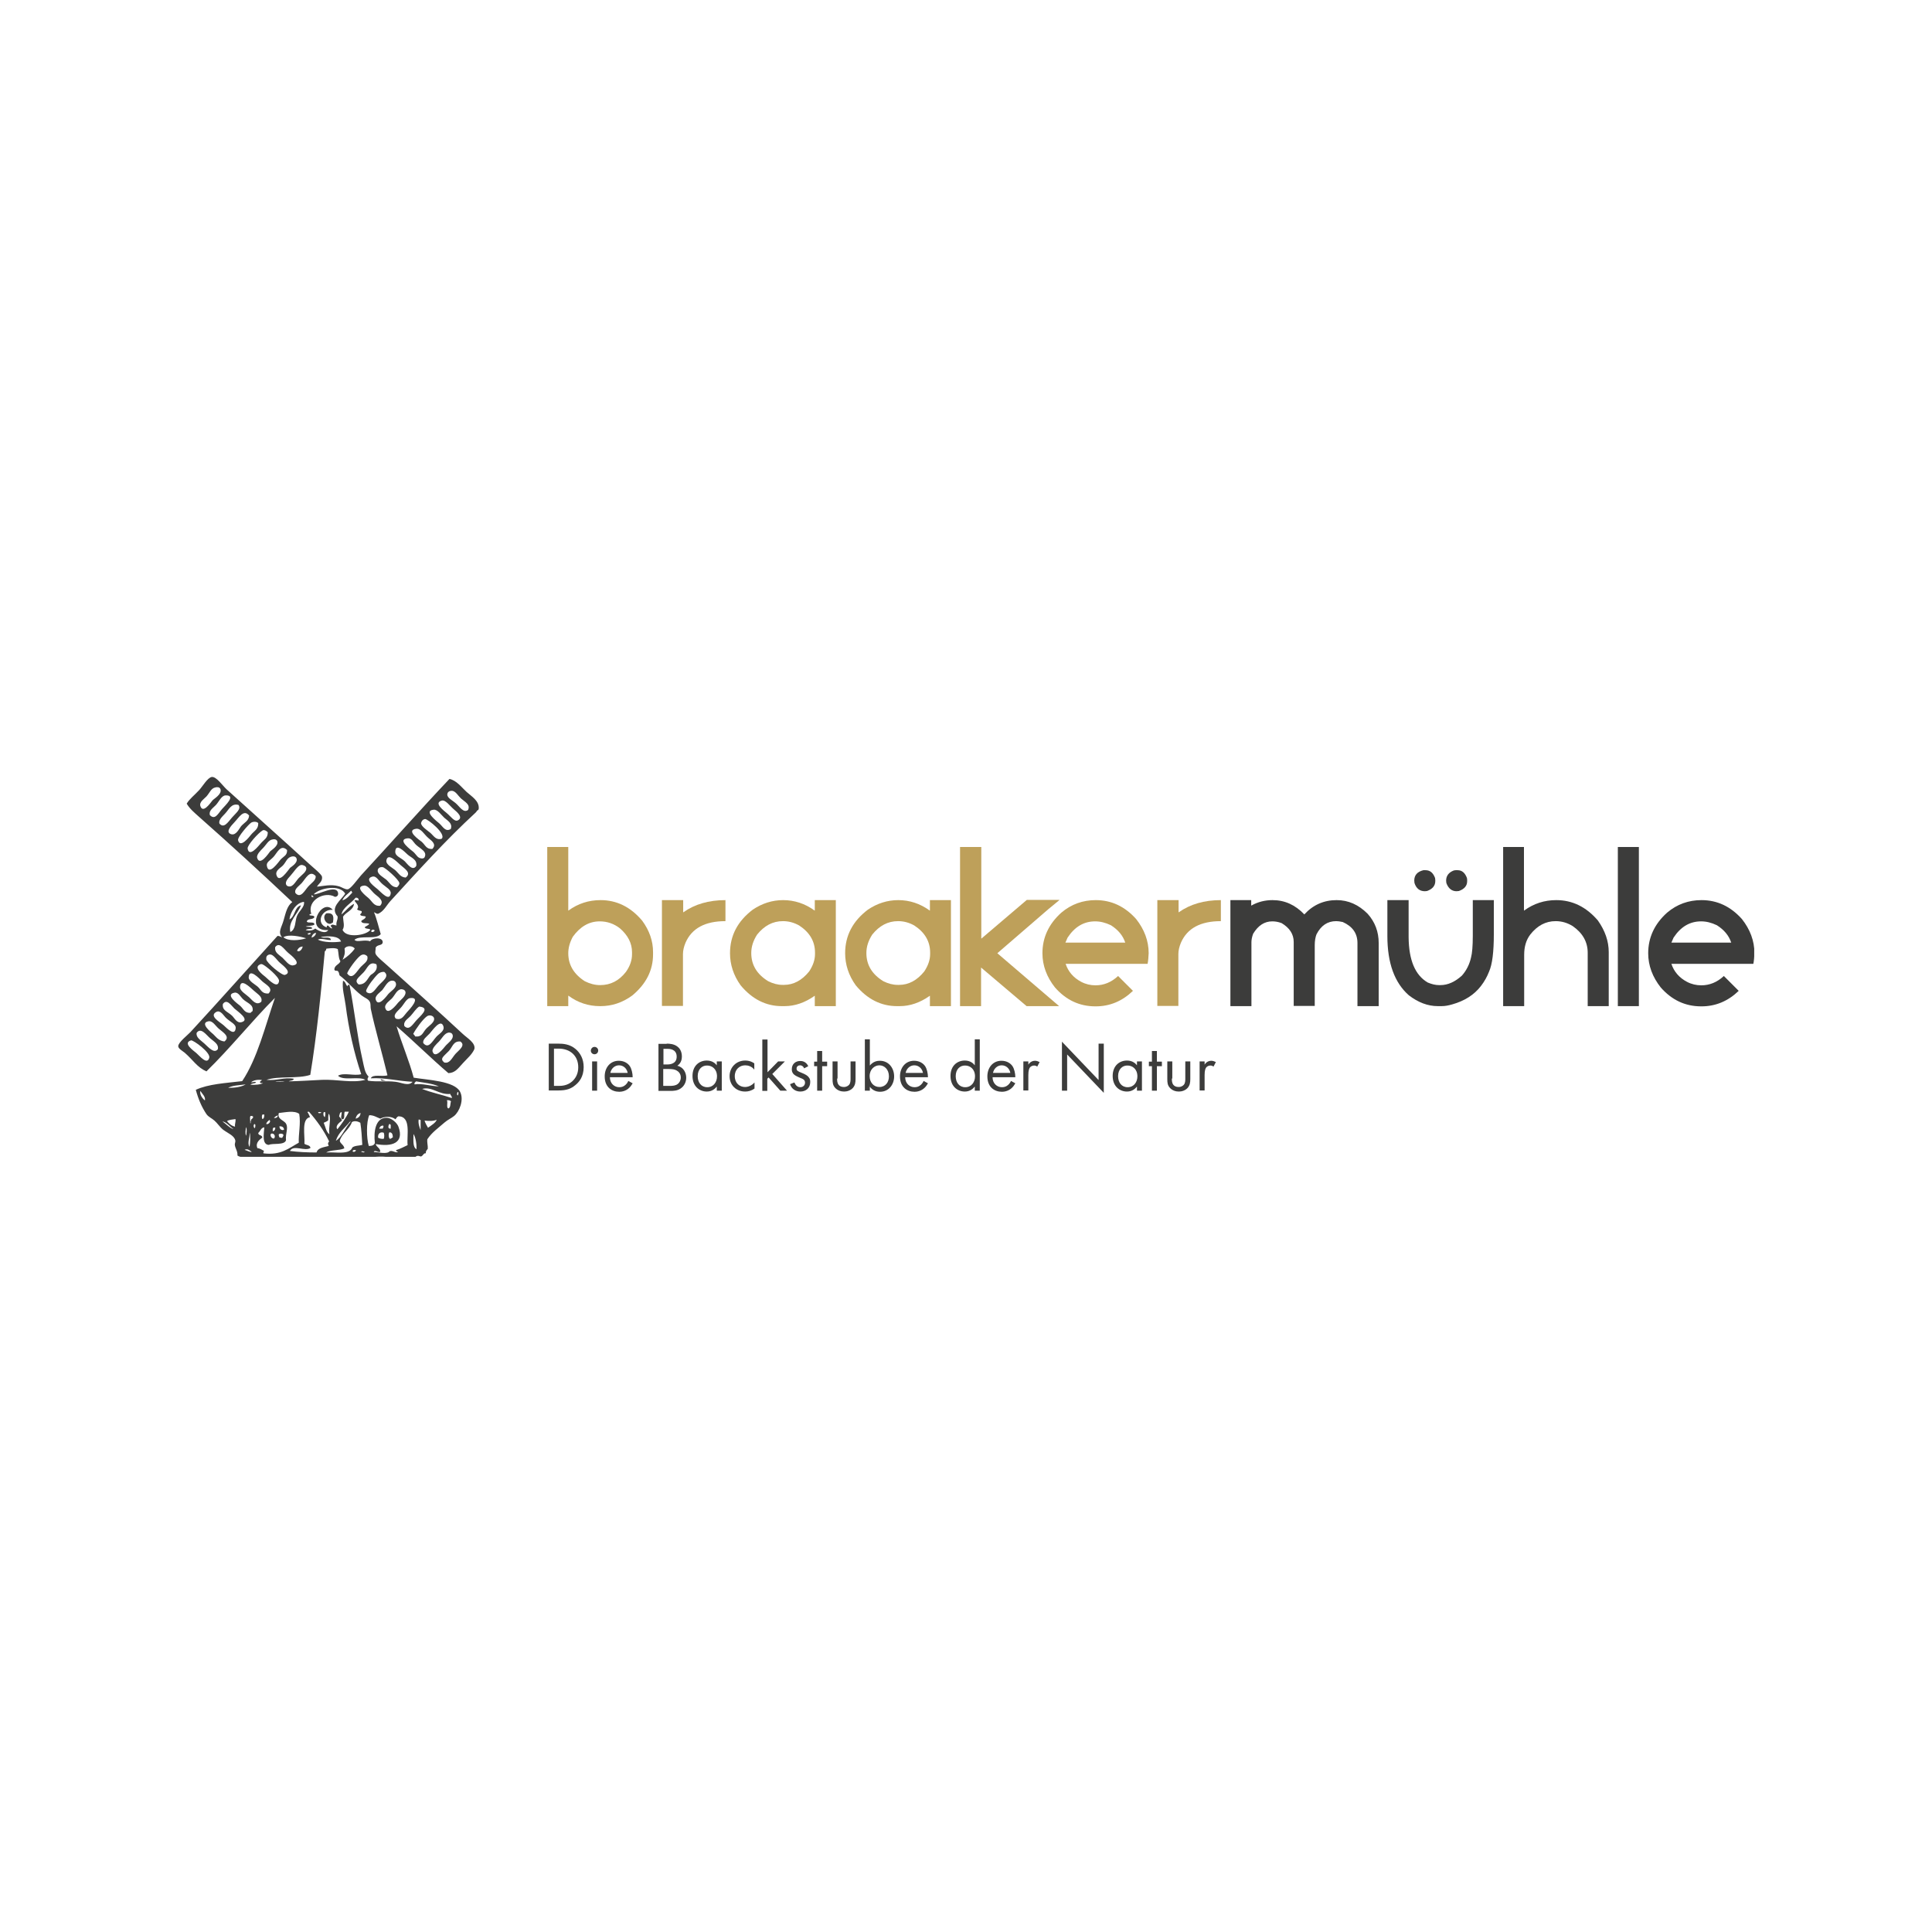 <svg xmlns="http://www.w3.org/2000/svg" xmlns:xlink="http://www.w3.org/1999/xlink" width="1200" zoomAndPan="magnify" viewBox="0 0 900 900" height="1200" preserveAspectRatio="xMidYMid meet" version="1.0"><defs><clipPath id="6ba90f28b9"><path d="M 83 361.137 L 224 361.137 L 224 538.887 L 83 538.887 Z M 83 361.137 " clip-rule="nonzero"/></clipPath><clipPath id="d2e7b4e25c"><path d="M 767 419 L 817.18 419 L 817.18 469 L 767 469 Z M 767 419 " clip-rule="nonzero"/></clipPath></defs><rect x="-90" width="1080" fill="#ffffff" y="-90" height="1080" fill-opacity="1"/><rect x="-90" width="1080" fill="#ffffff" y="-90" height="1080" fill-opacity="1"/><path fill="#3c3c3b" d="M 154.332 430.215 C 152.012 431.125 149.688 427.188 152.012 425.469 C 155.848 424.965 155.445 427.691 155.039 429.914 C 154.738 429.711 154.234 430.215 154.332 430.215 Z M 154.332 430.215 " fill-opacity="1" fill-rule="evenodd"/><path fill="#3c3c3b" d="M 179.684 503.438 C 178.773 503.336 177.359 503.738 177.359 502.73 " fill-opacity="1" fill-rule="evenodd"/><g clip-path="url(#6ba90f28b9)"><path fill="#3c3c3b" d="M 177.359 435.164 C 175.141 437.891 167.766 435.469 165.141 437.789 C 166.25 439.203 169.684 437.488 172.414 438.496 C 173.422 436.68 178.473 436.477 178.27 439.004 C 178.066 440.719 175.543 439.809 174.938 441.629 C 175.141 442.133 174.633 443.242 174.938 444.254 C 175.242 445.465 179.078 448.496 180.594 449.91 C 192.309 460.516 203.52 470.41 215.336 481.418 C 217.66 483.641 221.598 485.762 220.992 488.691 C 219.883 491.215 217.859 492.832 215.641 495.258 C 213.316 497.781 212.004 499.801 208.871 499.902 C 200.59 492.832 192.914 485.156 184.734 478.086 C 187.156 486.168 190.691 494.348 192.711 502.023 C 199.379 503.133 211.699 503.539 214.328 508.586 C 216.246 512.324 214.023 517.879 211.5 519.898 C 210.086 521.008 208.57 521.617 207.055 522.93 C 204.328 525.352 201.195 527.473 199.074 530.703 C 198.875 532.422 199.379 533.531 199.277 535.148 C 198.672 535.957 198.27 536.258 198.367 537.27 C 197.461 536.965 197.055 538.379 196.246 538.684 C 195.844 538.887 195.137 538.281 194.328 538.48 C 193.723 538.582 193.117 539.391 192.711 539.391 C 191.199 539.594 189.277 539.086 187.359 539.188 C 184.633 539.289 183.117 539.492 181.703 539.188 C 176.855 538.18 172.918 539.391 168.777 539.188 C 166.957 539.086 165.141 539.289 163.121 539.391 C 153.121 539.793 143.93 538.785 135.449 539.391 C 129.488 539.793 122.922 539.492 117.168 539.188 C 114.641 539.086 112.117 539.391 110.602 538.281 C 110.805 536.359 109.594 535.047 109.391 533.332 C 109.289 532.727 109.793 531.918 109.594 531.211 C 109.086 528.988 106.258 527.977 103.938 526.262 C 102.422 525.051 101.109 523.031 99.895 522.02 C 98.684 520.91 97.168 520.402 96.16 518.988 C 93.938 515.656 92.422 512.121 91.211 507.68 C 97.07 504.953 105.148 504.547 112.824 503.637 C 119.996 492.832 123.43 478.289 128.074 464.855 C 117.469 475.461 107.27 488.289 96.16 499.094 C 91.816 497.176 90 493.844 86.059 490.41 C 85.051 489.602 83.031 488.488 83.031 487.379 C 82.93 485.66 87.574 482.027 88.688 480.812 C 102.117 466.27 116.562 450.012 129.285 435.973 C 130.195 435.973 130.699 436.375 131.406 436.68 C 129.285 434.156 131.207 432.035 132.113 428.699 C 133.125 425.164 133.73 422.035 136.156 420.219 C 121.812 406.684 107.371 393.453 92.625 380.426 C 90.605 378.605 88.383 376.789 86.969 374.367 C 88.383 372.043 90.504 370.527 92.828 368.004 C 94.242 366.488 96.766 362.145 98.684 361.941 C 100.805 361.742 103.633 365.883 105.453 367.598 C 118.48 379.414 130.902 390.422 143.93 402.34 C 145.648 403.957 149.789 407.188 149.992 408.402 C 150.395 410.723 148.172 411.836 147.668 413.047 C 150.699 412.742 154.234 411.836 157.77 412.844 C 159.281 413.25 160.797 414.461 162.008 414.258 C 163.422 414.055 166.555 409.613 168.07 407.895 C 181.703 393.152 196.148 376.789 209.379 362.852 C 212.711 363.559 215.035 366.793 217.355 368.91 C 219.578 370.934 223.316 373.051 223.012 376.688 C 222.91 377.195 222.809 377.395 222.406 377.496 C 222.203 377.598 222.102 378 221.598 378.508 C 207.66 391.332 194.734 405.676 181.805 419.812 C 179.988 421.832 178.773 424.559 176.148 425.672 C 175.242 425.773 174.938 425.164 174.23 424.965 C 175.543 428.094 176.555 432.539 177.359 435.164 Z M 96.16 371.031 C 95.25 372.043 92.727 373.559 93.332 375.477 C 94.543 379.215 98.078 373.961 98.988 372.852 C 99.695 372.043 103.43 370.023 102.723 367.699 C 102.32 366.387 100.703 366.691 100.402 366.793 C 98.281 367.195 97.777 369.215 96.16 371.031 Z M 214.73 371.941 C 213.418 370.73 212.305 368.609 210.691 368.406 C 209.379 368.305 208.469 368.91 208.367 370.023 C 208.266 371.738 210.691 372.75 212.406 374.266 C 214.227 375.879 215.941 378.91 218.062 377.293 C 219.176 374.668 216.648 373.66 214.73 371.941 Z M 103.43 376.891 C 104.746 375.375 110.301 370.324 105.047 370.527 C 103.129 370.629 102.016 373.457 100.602 374.973 C 99.188 376.488 97.168 377.598 97.777 379.719 C 100.199 382.242 101.715 378.809 103.43 376.891 Z M 208.164 378.809 C 210.184 380.527 211.699 382.949 213.316 382.141 C 215.84 380.828 213.113 378.406 211.398 376.992 C 209.477 375.375 207.559 372.445 205.742 372.953 C 201.902 374.062 206.75 377.598 208.164 378.809 Z M 104.844 379.012 C 103.43 380.527 101.715 382.043 102.219 383.656 C 104.34 386.082 106.16 383.051 108.078 380.828 C 109.895 378.707 112.52 376.891 111.105 374.973 C 107.773 374.062 106.664 377.094 104.844 379.012 Z M 206.953 380.93 C 205.539 379.617 203.824 376.992 202.004 377.195 C 196.953 377.699 203.723 382.75 204.629 383.555 C 206.348 385.07 207.457 387.695 209.984 386.184 C 210.891 383.656 208.871 382.547 206.953 380.93 Z M 109.289 382.949 C 107.371 384.969 104.945 387.695 107.672 388.605 C 109.996 389.312 111.41 385.98 112.32 384.867 C 113.934 383.051 115.855 382.445 116.055 379.922 C 113.531 376.789 111.309 380.828 109.289 382.949 Z M 198.066 381.535 C 196.855 381.637 196.246 382.75 196.148 383.457 C 196.148 384.969 199.277 386.988 200.387 387.898 C 202.105 389.414 203.117 391.535 205.742 390.727 C 208.062 388.504 199.277 381.535 198.066 381.535 Z M 116.965 383.254 C 115.855 383.961 110.5 390.02 110.906 391.434 C 111.914 395.371 116.258 389.715 116.965 388.809 C 118.48 386.988 120.398 386.281 120.297 383.457 C 119.691 382.648 117.875 382.648 116.965 383.254 Z M 199.48 390.324 C 197.562 388.707 196.148 385.777 193.824 386.082 C 188.773 386.789 195.539 391.434 196.449 392.141 C 198.168 393.656 198.57 395.676 201.398 395.473 C 203.316 393.453 201.602 392.039 199.48 390.324 Z M 122.418 386.789 C 120.398 387.898 115.148 393.758 115.348 395.27 C 116.055 399.715 120.5 393.957 121.41 392.949 C 122.922 391.129 124.742 390.523 124.742 387.797 C 124.641 387.395 123.227 386.383 122.418 386.789 Z M 193.824 393.555 C 192.512 392.344 191.805 390.223 189.785 390.523 C 184.633 391.129 191.703 396.078 192.613 396.887 C 194.227 398.402 194.531 400.02 197.055 399.918 C 197.156 399.715 197.258 399.613 197.562 399.715 C 199.48 396.785 195.844 395.473 193.824 393.555 Z M 122.418 395.172 C 121.512 396.078 119.391 398.098 119.793 399.613 C 121.004 403.754 125.145 397.492 125.852 396.586 C 126.457 395.977 129.793 394.059 129.188 391.938 C 128.781 390.727 127.266 390.93 127.066 391.031 C 125.043 391.23 124.137 393.453 122.418 395.172 Z M 127.367 399.211 C 125.75 400.926 123.934 401.633 124.336 403.453 C 125.246 408.199 129.891 401.332 130.699 400.422 C 132.215 398.805 133.832 398.504 133.73 395.977 C 130.699 393.051 129.086 397.391 127.367 399.211 Z M 189.785 398 C 188.57 396.887 184.23 392.344 184.129 396.785 C 184.129 398.906 186.754 399.512 188.57 401.23 C 189.785 402.441 192.207 406.078 193.926 403.352 C 194.43 400.32 191.398 399.512 189.785 398 Z M 131.812 403.148 C 130.801 404.262 128.176 405.473 128.781 407.594 C 129.992 411.934 134.234 405.27 135.145 404.262 C 135.547 403.855 138.781 402.039 138.176 400.02 C 137.77 398.605 136.055 398.906 135.547 399.109 C 133.629 399.715 133.227 401.633 131.812 403.148 Z M 186.551 402.945 C 184.938 401.531 180.695 396.988 179.988 400.824 C 179.684 402.746 182.816 404.262 184.027 405.27 C 185.844 406.887 186.449 408.602 188.977 408.805 C 191.805 406.684 188.672 404.766 186.551 402.945 Z M 139.082 409.109 C 140.598 407.492 143.125 405.977 142.617 404.16 C 142.418 403.453 141.203 402.848 140.297 402.945 C 138.68 403.148 136.762 406.379 135.348 407.895 C 133.832 409.512 132.316 411.328 133.73 412.641 C 136.156 413.957 137.469 410.926 139.082 409.109 Z M 186.047 411.43 C 186.047 409.914 179.281 403.957 178.27 403.957 C 176.555 403.754 175.949 404.766 175.949 405.574 C 175.848 407.289 178.773 408.805 179.988 409.816 C 181.703 411.43 182.41 413.25 184.938 413.348 C 185.34 412.844 186.047 412.34 186.047 411.43 Z M 140.496 411.43 C 139.082 412.945 136.863 414.258 137.668 416.078 C 140.094 418.703 141.91 414.863 143.527 413.047 C 145.145 411.23 147.266 410.117 147.062 408.098 C 144.234 405.066 142.418 409.309 140.496 411.43 Z M 175.949 414.258 C 177.461 415.57 181.504 420.219 182.008 416.176 C 182.211 414.461 179.887 413.348 178.27 411.934 C 176.25 410.219 175.34 407.793 173.32 408.402 C 169.281 409.613 175.242 413.551 175.949 414.258 Z M 174.734 416.582 C 172.918 415.066 171.504 412.34 169.586 412.543 C 164.738 413.047 170.898 417.691 171.707 418.398 C 173.422 419.914 174.129 422.238 177.059 421.934 C 179.078 419.812 176.652 418.098 174.734 416.582 Z M 146.152 416.582 C 147.973 417.086 156.555 411.836 157.465 415.875 C 157.668 416.883 157.262 417.691 156.051 417.793 C 151.203 414.965 142.82 419.41 145.043 425.773 C 144.539 425.672 144.133 425.871 144.133 426.277 C 144.738 426.68 146.355 426.277 146.457 427.188 C 145.949 428.602 143.223 427.691 142.922 429.305 C 143.527 430.316 146.559 429.004 146.457 430.719 C 145.547 431.426 143.629 431.125 142.418 431.629 C 143.426 431.934 145.344 431.426 145.445 432.539 C 144.539 432.84 143.023 432.641 142.418 433.246 C 144.133 433.75 145.852 433.449 146.859 432.539 C 148.07 433.449 151.605 435.367 152.918 433.246 C 141.508 434.156 149.789 417.793 155.039 423.852 C 149.688 423.348 146.961 430.316 152.215 432.035 C 152.113 431.527 152.312 431.125 152.719 431.125 C 153.426 431.527 153.727 432.336 154.637 432.539 C 154.84 431.832 153.625 431.426 154.133 431.125 C 154.941 430.316 155.547 431.023 156.758 431.125 C 156.453 429.207 157.465 428.699 157.262 426.883 C 153.426 422.742 159.082 419.207 160.797 416.277 C 158.375 411.934 148.98 413.551 146.152 416.582 Z M 159.484 419.41 C 161.707 418.805 162.816 417.086 164.23 415.672 C 163.727 415.773 163.93 414.965 163.523 414.965 C 162.211 416.379 160.293 417.391 159.484 419.41 Z M 145.145 417.793 C 145.75 417.793 145.852 418.195 146.051 417.59 C 145.547 417.59 145.75 416.984 145.145 417.086 C 145.145 417.289 145.145 417.488 145.145 417.793 Z M 165.645 418.195 C 163.625 420.824 159.688 422.641 159.082 425.973 C 161.102 424.359 162.516 422.238 164.938 421.023 C 164.434 424.258 161.102 424.762 159.789 427.086 C 159.891 429.406 160.695 431.426 159.586 433.145 C 161.203 437.285 170.898 435.668 172.512 433.145 C 172.109 432.336 170.191 432.941 169.887 431.934 C 170.594 431.328 171.605 431.125 172.008 430.316 C 170.898 429.812 168.574 430.52 168.273 429.105 C 168.879 428.297 170.191 428.195 170.391 426.984 C 169.586 426.578 168.172 426.883 167.766 426.074 C 167.969 425.469 168.676 425.469 168.473 424.457 C 167.766 424.156 166.656 424.156 166.352 423.551 C 167.664 421.934 165.746 420.723 165.141 419.512 C 165.645 419.004 166.25 419.512 167.059 419.512 C 167.16 418.602 166.656 418.098 165.645 418.195 Z M 134.84 428.297 C 137.566 426.984 137.062 422.539 140.195 421.73 C 138.781 425.773 134.133 429.105 135.246 434.156 C 137.871 432.941 137.367 429.305 138.273 426.883 C 139.184 424.359 142.012 422.641 141.609 420.117 C 138.074 420.418 135.246 424.762 134.84 428.297 Z M 172.918 433.953 C 173.422 434.457 174.332 434.055 174.535 433.449 C 174.129 432.84 172.918 432.941 172.918 433.953 Z M 145.145 436.781 C 146.254 436.477 146.961 435.77 147.266 434.66 C 146.457 434.355 145.242 435.566 145.145 436.781 Z M 143.324 434.859 C 143.223 435.77 144.941 435.266 144.738 434.66 C 144.031 434.457 143.832 434.859 143.324 434.859 Z M 132.012 436.578 C 134.234 438.598 139.59 438.094 142.617 437.082 C 139.992 436.273 134.539 435.062 132.012 436.578 Z M 154.133 437.891 C 152.012 437.992 149.992 436.883 148.07 437.688 C 150.395 439.102 156.254 439.102 158.879 438.598 C 157.867 435.871 152.922 435.973 149.484 436.477 C 150.699 437.285 154.031 435.973 154.133 437.891 Z M 131.609 446.172 C 132.922 447.383 134.641 450.012 136.559 449.707 C 140.902 449 135.547 444.961 134.234 443.852 C 132.316 442.234 130.195 438.496 128.176 441.223 C 127.871 443.648 129.59 444.457 131.609 446.172 Z M 160.496 441.93 C 160.898 444.254 160.293 445.465 159.586 447.082 C 161.809 445.668 163.727 444.051 165.242 441.93 C 164.434 440.414 161.203 440.414 160.496 441.93 Z M 138.375 442.84 C 139.387 443.852 140.801 442.234 141.004 440.922 C 139.488 441.023 138.883 441.828 138.375 442.84 Z M 152.012 441.93 C 151.91 442.438 151.809 442.941 151.305 443.145 C 149.586 461.93 147.566 482.43 144.539 500.711 C 138.883 502.629 129.793 501.113 124.137 503.031 C 128.883 503.539 132.52 501.719 136.863 502.527 C 136.66 503.539 135.246 503.234 134.539 503.738 C 139.59 503.637 145.547 503.234 149.992 503.031 C 157.062 502.73 164.031 504.648 170.191 503.031 C 167.16 501.215 159.891 503.637 157.465 501.113 C 160.191 499.496 164.836 501.316 168.273 500.406 C 165.039 490.914 162.414 479.398 161 468.191 C 160.496 464.352 159.281 460.613 159.789 456.879 C 161 457.18 161 458.797 161.91 459.504 C 161.809 458.898 162.211 458.695 162.816 458.797 C 165.039 470.109 166.453 483.137 168.879 493.742 C 169.684 497.277 169.887 499.699 171.707 501.52 C 171.402 502.023 170.898 502.832 171.504 503.438 C 175.543 504.043 180.09 503.438 184.23 503.941 C 187.059 504.246 190.289 506.164 192.207 503.941 C 185.441 503.637 179.383 501.922 172.715 502.324 C 173.625 500.203 178.168 501.719 180.492 500.91 C 178.066 490.812 174.734 479.398 172.715 469.906 C 172.512 468.797 172.816 467.582 172.211 466.574 C 171.605 465.363 169.785 464.754 168.473 463.746 C 164.434 460.613 161.91 457.18 158.172 454.352 C 157.969 453.848 157.969 453.141 157.668 452.738 C 157.16 451.625 155.949 452.84 155.746 451.523 C 155.949 449.504 157.969 449.406 158.574 447.789 C 157.668 446.477 157.77 444.051 157.363 442.133 C 156.051 441.426 153.727 441.73 152.012 441.93 Z M 167.766 445.266 C 166.051 446.578 162.312 451.625 161.707 453.445 C 164.129 456.879 166.152 452.434 168.07 450.414 C 169.684 448.699 171.707 447.789 171.098 445.465 C 169.988 444.355 168.777 444.457 167.766 445.266 Z M 124.035 446.879 C 124.238 448.598 131.406 454.555 132.719 454.152 C 136.254 453.039 132.012 449.91 130.398 448.496 C 128.68 447.082 126.965 443.547 124.742 444.961 C 124.336 445.266 123.934 445.566 124.035 446.879 Z M 169.383 452.938 C 167.059 455.465 164.738 456.676 167.059 458.594 C 170.492 458.695 171.098 455.867 172.715 454.152 C 174.23 453.242 176.148 451.727 175.34 449.203 C 172.008 447.586 171.199 451.02 169.383 452.938 Z M 123.629 455.059 C 125.551 456.777 129.488 460.816 129.992 456.98 C 130.195 455.16 123.73 449.809 122.215 449.203 C 121.512 449 121.609 449.102 121.309 449.203 C 117.672 450.617 122.52 454.152 123.629 455.059 Z M 176.148 459.301 C 177.867 457.281 181.805 454.859 178.977 452.738 C 177.766 452.637 176.754 453.141 176.148 453.645 C 174.434 455.262 171.098 459.504 170.492 461.625 C 170.695 461.727 170.797 461.828 170.695 462.129 C 173.121 463.848 174.434 461.32 176.148 459.301 Z M 122.215 457.18 C 120.805 455.867 116.055 450.719 115.855 455.262 C 115.754 456.98 118.984 458.695 119.895 459.504 C 121.711 461.02 121.812 462.938 125.043 462.836 C 127.57 460.414 124.035 458.797 122.215 457.18 Z M 178.066 461.223 C 177.359 462.027 174.434 463.848 175.039 465.664 C 176.148 469.402 180.09 464.047 180.895 463.039 C 182.008 461.727 184.938 460.211 184.43 458.09 C 184.129 456.676 182.715 456.777 182.109 456.879 C 180.289 457.383 179.18 459.906 178.066 461.223 Z M 118.176 461.422 C 116.461 459.906 112.016 455.465 111.812 459.809 C 111.715 461.625 114.539 463.141 116.055 464.555 C 117.672 466.07 119.391 468.594 121.711 466.676 C 122.418 464.352 120.297 463.34 118.176 461.422 Z M 182.512 465.16 C 181.906 465.867 178.875 467.785 179.48 469.602 C 180.594 473.34 184.633 468.09 185.543 466.977 C 186.551 465.867 189.277 463.949 188.875 462.027 C 188.57 460.816 187.059 460.816 186.754 460.816 C 184.734 461.223 184.027 463.543 182.512 465.16 Z M 113.227 465.461 C 112.117 464.453 111.008 462.027 109.188 462.434 C 104.543 463.34 111.008 467.785 111.812 468.492 C 113.531 470.008 113.934 472.027 116.762 471.824 C 116.965 471.32 117.469 471.32 117.672 470.918 C 118.176 467.887 115.246 467.383 113.227 465.461 Z M 189.582 471.523 C 190.594 470.41 196.551 464.25 190.996 464.957 C 189.277 465.16 188.066 468.09 186.551 469.602 C 184.938 471.32 182.816 472.938 184.43 474.551 C 187.156 475.359 187.965 473.34 189.582 471.523 Z M 108.078 473.137 C 109.188 474.148 110.301 476.773 112.52 476.168 C 116.66 475.059 110.602 471.117 109.188 469.805 C 107.57 468.188 105.652 465.16 103.836 467.684 C 103.332 470.715 106.059 471.219 108.078 473.137 Z M 193.824 475.461 C 195.539 473.441 200.895 469.402 195.238 468.895 C 193.621 470.008 192.613 471.824 191.199 473.34 C 189.984 474.652 187.766 475.766 188.371 477.984 C 190.492 480.105 192.008 477.582 193.824 475.461 Z M 104.137 477.582 C 106.059 479.398 109.391 482.734 109.793 478.996 C 109.996 477.078 107.27 476.066 105.352 474.25 C 104.137 473.137 102.723 470.309 100.703 471.422 C 97.27 473.34 102.523 476.168 104.137 477.582 Z M 198.469 479.297 C 199.582 477.984 202.609 476.27 202.207 474.352 C 201.902 473.039 199.984 472.633 198.875 473.441 C 196.953 474.754 193.418 479.703 192.512 481.621 C 192.812 482.027 193.219 482.328 193.418 482.832 C 196.652 483.137 196.855 481.117 198.469 479.297 Z M 102.016 479.297 C 100.402 477.984 99.09 475.359 97.07 475.766 C 92.828 476.57 98.48 481.016 99.391 481.824 C 100.703 483.035 101.816 484.855 104.543 485.156 C 107.371 482.934 104.039 481.016 102.016 479.297 Z M 203.215 483.035 C 204.531 481.52 207.258 480.309 206.551 478.086 C 205.336 474.25 201.297 480.207 200.188 481.418 C 198.773 482.934 196.855 484.148 197.156 485.863 C 199.582 488.895 201.398 485.055 203.215 483.035 Z M 97.977 483.742 C 96.059 482.125 93.633 478.391 91.613 481.117 C 91.211 483.238 93.332 484.449 95.148 486.066 C 97.07 487.781 99.797 491.113 101.512 488.691 C 101.918 486.469 99.895 485.359 97.977 483.742 Z M 204.328 485.359 C 203.621 486.066 201.094 488.387 201.5 489.801 C 202.609 493.539 206.652 488.289 207.559 487.176 C 208.57 485.965 211.297 484.246 210.891 482.227 C 210.59 480.914 209.277 481.016 208.973 481.016 C 206.953 481.32 205.945 483.742 204.328 485.359 Z M 91.414 490.508 C 93.23 492.125 96.461 496.164 97.473 492.832 C 98.281 490.309 89.898 484.348 88.988 484.652 C 84.949 485.863 90.102 489.398 91.414 490.508 Z M 212.105 491.016 C 213.621 489.297 217.152 486.973 214.426 485.156 C 211.094 484.953 210.891 487.68 209.074 489.602 C 206.551 492.227 204.73 493.137 206.953 494.953 C 209.477 495.559 210.387 493.035 212.105 491.016 Z M 116.965 504.145 C 118.074 504.344 118.883 503.539 119.289 504.344 C 118.48 504.75 117.27 504.648 116.66 505.254 C 118.48 505.559 121.812 505.152 122.52 504.547 C 121.914 504.547 121.105 504.648 121.105 504.043 C 121.207 503.539 121.812 503.539 122.016 503.133 C 120.195 502.832 118.176 503.133 116.965 504.145 Z M 132.52 503.738 C 131.207 503.941 129.188 503.438 128.277 503.941 C 129.59 503.738 131.609 504.246 132.52 503.738 Z M 193.824 503.738 C 193.52 504.145 192.914 504.246 193.117 505.152 C 196.551 504.547 201.094 506.062 204.43 506.062 C 200.996 504.648 197.863 504.445 193.824 503.738 Z M 106.258 506.77 C 109.492 506.77 112.422 506.367 114.441 505.152 C 111.613 505.559 108.379 505.559 106.258 506.77 Z M 209.781 509.598 C 204.43 510.102 201.297 505.961 196.652 507.273 C 200.996 508.992 206.043 510 210.488 511.516 C 210.59 510.406 209.781 510.406 209.781 509.598 Z M 95.453 512.629 C 95.855 510.91 94.141 509.496 93.332 508.184 C 92.926 509.801 94.242 511.719 95.453 512.629 Z M 213.316 510.305 C 213.418 509.801 213.922 508.789 213.113 508.688 C 213.012 509.395 212.609 509.898 213.316 510.305 Z M 208.871 516.363 C 209.984 515.961 209.68 514.141 210.086 513.031 C 209.68 512.629 209.074 512.426 208.164 512.527 C 208.77 513.535 207.762 515.961 208.871 516.363 Z M 129.891 518.484 C 128.984 521.414 132.316 521.816 133.227 523.434 C 134.438 525.555 132.922 527.777 133.227 531.211 C 132.418 533.633 126.863 532.422 125.246 533.332 C 121.914 533.23 122.922 528.078 123.125 525.148 C 121.512 525.352 121.309 526.969 120.297 527.777 C 120.297 529.09 122.117 528.586 122.215 529.898 C 120.902 530.906 118.883 532.32 119.895 534.848 C 121.207 534.945 121.914 535.652 122.922 536.059 C 123.023 536.664 122.52 536.562 122.723 537.27 C 130.902 538.281 134.539 534.848 139.184 532.32 C 138.98 528.281 140.195 523.434 139.387 518.887 C 137.062 517.172 132.922 518.184 129.891 518.484 Z M 144.438 520.402 C 140.297 521.211 142.113 528.887 141.809 532.824 C 142.719 533.531 144.438 533.332 144.637 534.746 C 142.012 536.562 136.762 533.027 135.043 536.16 C 138.883 536.664 143.125 536.867 147.465 536.867 C 148.07 534.645 150.898 534.441 153.121 533.836 C 152.719 532.625 152.617 532.625 153.324 531.715 C 150.801 526.465 147.566 522.02 143.93 517.879 C 143.629 517.879 143.223 517.879 143.223 518.082 C 143.73 518.688 144.031 519.594 144.438 520.402 Z M 159.281 522.02 C 158.273 522.828 155.949 524.441 157.16 526.059 C 159.184 523.535 161.102 520.91 162.516 517.879 C 161.91 517.879 161.301 517.879 160.598 517.879 C 160.09 518.887 160.797 521.109 159.688 521.414 C 158.273 521.312 159.281 519.09 159.184 518.082 C 158.172 518.082 158.273 519.191 157.969 520 C 158.375 520.809 159.184 521.008 159.281 522.02 Z M 149.688 518.281 C 149.387 517.98 148.879 517.98 148.273 518.082 C 147.871 518.789 149.688 518.586 149.688 518.281 Z M 151.305 520.402 C 151.508 519.797 151.605 518.988 151.508 518.082 C 151.305 518.082 151 518.082 150.801 518.082 C 150.496 518.789 150.598 520 151.305 520.402 Z M 165.645 521.109 C 166.957 520.809 167.867 520 167.969 518.484 C 166.656 518.789 165.949 519.797 165.645 521.109 Z M 152.922 521.816 C 152.414 522.422 151.605 522.625 150.801 523.031 C 151.605 524.848 151.91 527.27 153.426 528.383 C 152.922 525.051 154.434 521.211 153.223 518.789 C 152.82 519.496 152.922 520.707 152.922 521.816 Z M 122.215 521.312 C 123.023 521.109 123.125 520.203 123.125 519.191 C 122.824 519.191 122.52 519.191 122.215 519.191 C 121.914 519.898 121.914 520.605 122.215 521.312 Z M 177.16 521.109 C 175.441 520.504 174.23 519.496 172.008 519.496 C 170.594 522.727 170.695 530.199 171.805 533.836 C 173.219 533.836 174.332 533.531 174.633 532.422 C 174.027 527.473 174.734 520.504 180.289 520.707 C 182.41 520.809 185.035 523.129 185.645 524.949 C 188.371 532.523 182.512 534.34 175.039 532.926 C 175.34 534.441 177.059 534.645 177.16 536.461 C 176.453 537.27 174.535 535.352 174.129 536.664 C 176.148 536.664 178.676 537.473 180.695 536.867 C 181.301 536.664 181.402 536.16 182.109 536.16 C 183.422 536.16 184.23 537.066 185.441 536.664 C 185.137 536.359 184.43 536.461 184.531 535.754 C 186.551 535.148 188.168 534.238 189.887 533.434 C 189.379 528.988 191.703 520.203 185.645 520 C 184.938 520.203 184.633 520.91 184.23 521.414 C 182.41 519.898 179.18 520 177.16 521.109 Z M 127.57 520.809 C 128.68 520.91 129.285 520.504 129.488 519.594 C 128.578 519.797 128.074 520.301 127.57 520.809 Z M 116.562 523.129 C 116.562 523.332 116.863 523.332 116.762 522.93 C 116.762 522.727 116.762 522.422 116.762 522.223 C 116.965 522.121 117.066 522.02 116.965 521.715 C 117.168 521.008 118.074 521.109 117.875 520.102 C 117.57 519.898 117.27 519.797 116.66 519.898 C 116.258 520.605 116.66 522.121 116.562 523.129 Z M 105.754 522.223 C 106.664 523.434 107.773 524.441 109.492 524.848 C 109.289 523.434 109.895 522.727 109.691 521.312 C 108.277 521.516 106.766 521.617 105.754 522.223 Z M 195.945 526.465 C 195.945 524.848 195.945 523.332 195.945 521.715 C 195.539 521.816 195.441 521.414 195.035 521.516 C 194.734 523.129 195.34 525.051 195.945 526.465 Z M 197.762 522.02 C 198.168 523.23 198.773 524.344 199.379 525.352 C 200.793 524.344 203.117 522.93 203.418 521.617 C 201.902 522.324 199.781 522.223 197.762 522.02 Z M 124.035 523.637 C 125.246 523.938 126.457 522.223 125.449 521.715 C 124.945 522.324 124.137 522.625 124.035 523.637 Z M 108.785 525.957 C 107.066 524.848 105.453 522.625 103.633 522.422 C 105.25 523.535 107.168 525.656 108.785 525.957 Z M 163.93 522.727 C 162.715 526.262 159.383 527.777 158.273 531.41 C 158.574 532.926 160.191 533.23 160.395 534.945 C 158.07 536.059 154.133 535.555 151.91 536.867 C 156.453 536.562 162.816 538.078 164.129 534.543 C 165.242 533.633 167.262 533.734 168.777 533.332 C 168.574 529.797 168.371 526.262 167.867 523.031 C 166.859 522.422 165.141 521.918 163.93 522.727 Z M 156.453 531.41 C 159.184 529.898 160.797 525.25 163.223 522.727 C 163.422 522.727 163.422 522.422 163.02 522.523 C 160.797 525.352 157.668 527.473 156.453 531.41 Z M 118.684 525.555 C 118.883 525.352 119.289 523.535 118.48 523.637 C 117.977 524.039 118.074 525.352 118.684 525.555 Z M 182.008 525.758 C 181.906 524.949 182.41 523.535 181.301 523.637 C 180.895 524.344 180.492 525.957 182.008 525.758 Z M 176.652 525.758 C 177.16 525.758 177.766 525.758 178.27 525.758 C 178.473 525.25 178.875 524.746 178.473 524.344 C 177.359 524.344 176.957 524.949 176.652 525.758 Z M 132.316 526.262 C 132.215 525.051 131.406 524.645 130.195 524.645 C 130.094 525.855 131.207 526.867 132.316 526.262 Z M 114.641 529.09 C 114.844 528.078 115.148 526.059 114.641 525.051 C 114.441 526.059 114.137 528.078 114.641 529.09 Z M 127.066 526.969 C 127.871 526.867 128.176 526.262 128.277 525.352 C 127.066 524.949 126.965 525.855 127.066 526.969 Z M 116.258 534.238 C 116.562 532.625 116.762 528.484 116.258 527.676 C 116.461 529.797 115.047 532.523 116.258 534.238 Z M 176.148 529.996 C 176.855 530.402 177.664 530.605 178.773 530.504 C 179.078 529.797 179.078 528.383 178.773 527.676 C 177.262 527.07 175.848 528.078 176.148 529.996 Z M 181.602 530.504 C 182.309 530.504 182.512 529.996 183.016 529.797 C 182.918 528.484 182.715 527.473 181.402 527.473 C 180.895 528.078 180.996 530.098 181.602 530.504 Z M 126.359 528.078 C 125.551 528.684 126.359 530.402 127.57 530.402 C 128.48 529.695 127.973 527.777 126.359 528.078 Z M 129.891 528.383 C 129.691 529.09 130.094 529.191 130.094 529.797 C 130.598 529.797 130.801 530.199 131.508 529.996 C 131.609 529.492 132.113 529.293 132.012 528.586 C 131.711 528.078 130.5 527.879 129.891 528.383 Z M 194.027 535.352 C 194.125 533.332 193.723 529.898 192.613 528.281 C 192.613 531.109 192.207 534.441 194.027 535.352 Z M 117.27 536.562 C 116.461 536.059 115.246 534.848 113.934 535.652 C 114.945 535.855 116.461 536.867 117.27 536.562 Z M 164.23 536.359 C 164.738 536.867 165.645 536.461 165.848 535.855 C 165.141 535.555 164.434 535.555 164.23 536.359 Z M 169.887 536.562 C 169.484 536.562 168.473 535.957 168.273 536.562 C 168.574 536.562 169.586 537.168 169.887 536.562 Z M 169.887 536.562 " fill-opacity="1" fill-rule="evenodd"/></g><path fill="#bea05a" d="M 254.926 394.566 L 264.723 394.566 L 264.723 424.156 L 264.824 424.156 C 269.27 420.926 274.219 419.309 279.773 419.309 C 287.348 419.309 293.812 422.539 299.164 428.902 C 302.496 433.449 304.215 438.297 304.215 443.547 L 304.215 444.559 C 304.215 452.031 300.98 458.395 294.52 463.746 C 289.973 467.078 285.023 468.695 279.773 468.695 L 279.469 468.695 C 274.117 468.695 269.168 467.078 264.824 463.848 L 264.723 463.848 L 264.723 468.695 L 254.926 468.695 Z M 264.723 444.051 C 264.723 449.406 267.25 453.746 272.398 457.078 C 274.824 458.293 277.148 458.898 279.57 458.898 C 284.418 458.898 288.355 456.879 291.59 452.738 C 293.508 450.012 294.418 447.285 294.418 444.559 L 294.418 443.547 C 294.418 439.406 292.5 435.668 288.762 432.438 C 286.035 430.316 282.902 429.207 279.367 429.207 C 274.418 429.207 270.277 431.629 266.844 436.375 C 265.43 439.004 264.723 441.527 264.723 444.051 Z M 264.723 444.051 " fill-opacity="1" fill-rule="nonzero"/><path fill="#bea05a" d="M 308.457 419.309 L 318.254 419.309 L 318.254 424.965 L 318.352 424.965 C 323.605 421.227 330.172 419.309 337.945 419.309 L 337.945 429.105 C 328.453 429.105 322.293 432.438 319.363 439.102 C 318.555 441.023 318.152 442.84 318.152 444.457 L 318.152 468.594 L 308.355 468.594 L 308.355 419.309 Z M 308.457 419.309 " fill-opacity="1" fill-rule="nonzero"/><path fill="#bea05a" d="M 364.812 419.309 C 370.062 419.309 375.012 420.926 379.457 424.156 L 379.559 424.156 L 379.559 419.309 L 389.355 419.309 L 389.355 468.695 L 379.559 468.695 L 379.559 463.848 C 375.012 467.078 370.266 468.695 365.52 468.695 L 364.207 468.695 C 356.832 468.695 350.371 465.461 345.016 459 C 341.684 454.352 340.066 449.305 340.066 444.051 C 340.066 435.871 343.602 429.105 350.672 423.75 C 355.016 420.824 359.762 419.309 364.812 419.309 Z M 349.965 443.949 C 349.965 449.504 352.59 453.848 357.844 457.078 C 360.066 458.191 362.289 458.797 364.609 458.797 L 365.215 458.797 C 369.66 458.797 373.598 456.676 376.934 452.535 C 378.75 449.809 379.66 447.082 379.66 444.457 L 379.66 443.75 C 379.66 438.598 377.234 434.355 372.285 431.125 C 369.762 429.711 367.234 429.105 364.711 429.105 C 359.965 429.105 356.027 431.227 352.691 435.367 C 350.875 438.195 349.965 441.023 349.965 443.949 Z M 349.965 443.949 " fill-opacity="1" fill-rule="nonzero"/><path fill="#bea05a" d="M 418.441 419.309 C 423.695 419.309 428.641 420.926 433.086 424.156 L 433.188 424.156 L 433.188 419.309 L 442.984 419.309 L 442.984 468.695 L 433.188 468.695 L 433.188 463.848 C 428.641 467.078 423.895 468.695 419.148 468.695 L 417.836 468.695 C 410.465 468.695 404 465.461 398.645 459 C 395.312 454.352 393.699 449.305 393.699 444.051 C 393.699 435.871 397.23 429.105 404.301 423.75 C 408.645 420.824 413.391 419.309 418.441 419.309 Z M 403.594 443.949 C 403.594 449.504 406.223 453.848 411.473 457.078 C 413.695 458.191 415.918 458.797 418.238 458.797 L 418.844 458.797 C 423.289 458.797 427.227 456.676 430.562 452.535 C 432.379 449.809 433.289 447.082 433.289 444.457 L 433.289 443.75 C 433.289 438.598 430.863 434.355 425.914 431.125 C 423.391 429.711 420.867 429.105 418.34 429.105 C 413.594 429.105 409.656 431.227 406.32 435.367 C 404.504 438.195 403.594 441.023 403.594 443.949 Z M 403.594 443.949 " fill-opacity="1" fill-rule="nonzero"/><path fill="#bea05a" d="M 447.328 394.566 L 457.125 394.566 L 457.125 437.184 L 457.227 437.184 L 478.332 419.207 L 493.484 419.207 L 493.484 419.309 L 488.332 423.551 L 464.598 444.051 L 493.383 468.695 L 478.23 468.695 L 457.023 450.719 L 457.023 468.695 L 447.227 468.695 L 447.227 394.566 Z M 447.328 394.566 " fill-opacity="1" fill-rule="nonzero"/><path fill="#bea05a" d="M 510.449 419.309 C 517.723 419.309 523.984 422.238 529.234 428.094 C 533.074 432.941 535.094 438.297 535.094 444.051 C 534.992 445.871 534.891 447.586 534.59 449 L 496.41 449 C 497.625 452.637 500.047 455.465 503.684 457.383 C 505.805 458.492 508.027 459 510.348 459 C 514.188 459 517.723 457.586 520.852 454.656 L 527.719 461.523 L 527.719 461.625 C 522.773 466.371 517.016 468.797 510.449 468.797 L 510.25 468.797 C 502.875 468.797 496.613 465.867 491.461 460.008 C 487.625 455.16 485.605 449.809 485.605 444.051 C 485.605 436.781 488.535 430.418 494.391 425.164 C 499.039 421.227 504.391 419.309 510.449 419.309 Z M 496.309 439.102 L 524.188 439.102 C 523.074 435.77 520.852 433.145 517.52 431.023 C 514.996 429.812 512.57 429.207 510.148 429.207 C 504.895 429.207 500.652 431.73 497.32 436.781 Z M 496.309 439.102 " fill-opacity="1" fill-rule="nonzero"/><path fill="#bea05a" d="M 539.234 419.309 L 549.031 419.309 L 549.031 424.965 L 549.133 424.965 C 554.383 421.227 560.949 419.309 568.727 419.309 L 568.727 429.105 C 559.23 429.105 553.07 432.438 550.141 439.102 C 549.336 441.023 548.93 442.84 548.93 444.457 L 548.93 468.594 L 539.133 468.594 L 539.133 419.309 Z M 539.234 419.309 " fill-opacity="1" fill-rule="nonzero"/><path fill="#3c3c3b" d="M 573.07 419.309 L 582.863 419.309 L 582.863 421.832 L 582.965 421.832 C 585.996 420.117 589.328 419.309 592.762 419.309 C 598.52 419.309 603.367 421.531 607.609 425.973 C 611.648 421.531 616.699 419.309 622.656 419.309 C 628.113 419.309 632.859 421.43 637.102 425.672 C 640.535 429.508 642.25 434.055 642.25 439.305 L 642.25 468.695 L 632.355 468.695 L 632.355 439.305 C 632.355 434.762 630.031 431.527 625.484 429.508 C 624.172 429.207 623.164 429.105 622.457 429.105 C 618.418 429.105 615.387 431.125 613.266 435.266 C 612.762 436.578 612.457 438.297 612.457 440.215 L 612.457 468.594 L 602.66 468.594 L 602.66 438.801 C 602.66 435.164 600.742 432.234 597.004 430.012 C 595.391 429.406 593.977 429.207 592.66 429.207 C 589.027 429.207 586.098 431.125 583.773 434.961 C 583.168 436.578 582.965 437.891 582.965 438.902 L 582.965 468.695 L 573.168 468.695 L 573.168 419.309 Z M 573.07 419.309 " fill-opacity="1" fill-rule="nonzero"/><path fill="#3c3c3b" d="M 646.391 419.309 L 656.188 419.309 L 656.188 436.578 C 656.289 447.285 659.219 454.254 665.078 457.688 C 666.996 458.492 668.711 458.898 670.328 458.898 L 671.035 458.898 C 674.469 458.898 677.801 457.383 681.035 454.453 C 683.156 452.031 684.57 449.203 685.277 445.969 C 685.781 444.152 686.086 440.719 686.086 435.871 L 686.086 419.309 L 695.883 419.309 L 695.883 435.164 C 695.883 443.445 695.176 449.203 693.66 452.637 C 692.75 454.961 691.539 457.18 689.82 459.402 C 686.691 463.441 682.246 466.27 676.488 467.887 C 674.773 468.391 673.156 468.695 671.539 468.695 L 669.824 468.695 C 665.078 468.695 660.633 466.977 656.289 463.645 C 649.625 457.785 646.293 448.598 646.293 436.074 L 646.293 419.309 Z M 664.066 405.371 C 666.188 405.371 667.602 406.582 668.512 409.008 L 668.613 410.016 L 668.613 410.422 C 668.613 412.641 667.301 414.156 664.773 415.066 L 663.766 415.168 C 661.34 415.168 659.723 413.855 658.918 411.328 L 658.816 410.219 C 658.816 407.695 660.23 406.078 663.059 405.371 Z M 678.105 405.371 L 679.016 405.371 C 681.035 405.371 682.449 406.582 683.359 409.008 L 683.457 409.816 L 683.457 410.523 C 683.457 412.641 682.145 414.156 679.621 415.066 L 678.508 415.168 C 676.289 415.168 674.672 413.855 673.762 411.328 L 673.66 410.219 C 673.66 407.996 674.875 406.379 677.297 405.473 Z M 678.105 405.371 " fill-opacity="1" fill-rule="nonzero"/><path fill="#3c3c3b" d="M 700.121 394.566 L 709.918 394.566 L 709.918 424.156 L 710.02 424.156 C 714.465 420.926 719.414 419.309 724.969 419.309 C 732.441 419.309 738.906 422.438 744.359 428.801 C 747.691 433.547 749.41 438.395 749.41 443.547 L 749.41 468.695 L 739.613 468.695 L 739.613 443.852 C 739.613 438.801 737.289 434.66 732.645 431.426 C 730.219 429.914 727.594 429.105 724.664 429.105 C 720.02 429.105 716.082 431.227 712.848 435.367 C 710.93 437.891 710.02 441.023 710.02 444.758 L 710.02 468.695 L 700.223 468.695 L 700.223 394.566 Z M 700.121 394.566 " fill-opacity="1" fill-rule="nonzero"/><path fill="#3c3c3b" d="M 753.652 394.566 L 763.449 394.566 L 763.449 468.695 L 753.652 468.695 Z M 753.652 394.566 " fill-opacity="1" fill-rule="nonzero"/><g clip-path="url(#d2e7b4e25c)"><path fill="#3c3c3b" d="M 792.637 419.309 C 799.91 419.309 806.172 422.238 811.422 428.094 C 815.262 432.941 817.281 438.297 817.281 444.051 C 817.18 445.871 817.078 447.586 816.773 449 L 778.598 449 C 779.809 452.637 782.234 455.465 785.871 457.383 C 787.992 458.492 790.211 459 792.535 459 C 796.375 459 799.91 457.586 803.039 454.656 L 809.906 461.523 L 809.906 461.625 C 804.957 466.371 799.203 468.797 792.637 468.797 L 792.434 468.797 C 785.062 468.797 778.801 465.867 773.648 460.008 C 769.812 455.16 767.793 449.809 767.793 444.051 C 767.793 436.781 770.719 430.418 776.578 425.164 C 781.223 421.227 786.578 419.309 792.637 419.309 Z M 778.598 439.102 L 806.473 439.102 C 805.363 435.77 803.141 433.145 799.809 431.023 C 797.281 429.812 794.859 429.207 792.434 429.207 C 787.184 429.207 782.941 431.73 779.609 436.781 Z M 778.598 439.102 " fill-opacity="1" fill-rule="nonzero"/></g><path fill="#3c3c3b" d="M 255.633 486.168 L 260.078 486.168 C 262.301 486.168 265.43 486.367 268.156 488.691 C 270.176 490.41 271.895 493.137 271.895 497.074 C 271.895 501.719 269.672 504.145 268.059 505.457 C 266.035 507.172 263.914 507.98 260.078 507.98 L 255.633 507.98 Z M 258.059 505.859 L 260.18 505.859 C 261.895 505.859 264.32 505.66 266.441 503.84 C 268.059 502.426 269.371 500.305 269.371 497.176 C 269.371 491.922 265.734 488.488 260.18 488.488 L 258.059 488.488 Z M 258.059 505.859 " fill-opacity="1" fill-rule="nonzero"/><path fill="#3c3c3b" d="M 276.945 487.68 C 277.852 487.68 278.66 488.387 278.66 489.398 C 278.66 490.309 277.953 491.113 276.945 491.113 C 276.035 491.113 275.227 490.41 275.227 489.398 C 275.328 488.387 276.035 487.68 276.945 487.68 Z M 278.156 494.449 L 278.156 508.082 L 275.832 508.082 L 275.832 494.449 Z M 278.156 494.449 " fill-opacity="1" fill-rule="nonzero"/><path fill="#3c3c3b" d="M 294.719 504.648 C 294.316 505.355 293.711 506.266 293.004 506.871 C 291.793 507.98 290.176 508.586 288.457 508.586 C 285.125 508.586 281.691 506.566 281.691 501.418 C 281.691 497.375 284.215 494.145 288.258 494.145 C 290.883 494.145 292.598 495.457 293.406 496.668 C 294.215 497.883 294.719 500.004 294.719 501.82 L 284.117 501.82 C 284.117 504.648 286.137 506.465 288.457 506.465 C 289.57 506.465 290.477 506.164 291.285 505.457 C 291.891 504.953 292.398 504.246 292.699 503.539 Z M 292.398 499.801 C 291.992 497.68 290.379 496.266 288.355 496.266 C 286.336 496.266 284.723 497.781 284.316 499.801 Z M 292.398 499.801 " fill-opacity="1" fill-rule="nonzero"/><path fill="#3c3c3b" d="M 310.578 486.168 C 311.789 486.168 314.012 486.266 315.625 487.582 C 316.332 488.086 317.645 489.5 317.645 492.125 C 317.645 493.234 317.445 495.156 315.527 496.469 C 318.555 497.176 319.668 499.902 319.668 502.023 C 319.668 504.145 318.656 505.859 317.445 506.77 C 315.727 508.184 313.707 508.184 312.191 508.184 L 306.738 508.184 L 306.738 486.266 L 310.578 486.266 Z M 309.062 495.863 L 310.879 495.863 C 312.191 495.863 315.223 495.559 315.223 492.227 C 315.223 488.59 311.688 488.59 310.98 488.59 L 309.062 488.59 Z M 309.062 505.859 L 311.891 505.859 C 313.305 505.859 314.719 505.758 315.727 504.953 C 316.535 504.344 317.141 503.234 317.141 501.922 C 317.141 500.203 316.133 499.195 315.223 498.691 C 314.414 498.184 313.203 497.984 311.484 497.984 L 308.961 497.984 L 308.961 505.859 Z M 309.062 505.859 " fill-opacity="1" fill-rule="nonzero"/><path fill="#3c3c3b" d="M 333.906 494.449 L 336.23 494.449 L 336.23 508.082 L 333.906 508.082 L 333.906 506.164 C 333.098 507.172 331.684 508.484 329.262 508.484 C 325.828 508.484 322.594 506.062 322.594 501.215 C 322.594 496.469 325.727 494.043 329.262 494.043 C 331.887 494.043 333.301 495.457 333.906 496.266 Z M 325.02 501.316 C 325.02 504.246 326.637 506.465 329.465 506.465 C 332.391 506.465 334.008 504.043 334.008 501.418 C 334.008 497.883 331.586 496.367 329.465 496.367 C 327.141 496.266 325.02 497.984 325.02 501.316 Z M 325.02 501.316 " fill-opacity="1" fill-rule="nonzero"/><path fill="#3c3c3b" d="M 351.379 498.285 C 350.168 496.668 348.348 496.266 347.137 496.266 C 344.613 496.266 342.289 498.082 342.289 501.316 C 342.289 504.648 344.613 506.367 347.035 506.367 C 348.449 506.367 350.168 505.758 351.48 504.246 L 351.48 507.074 C 349.965 508.184 348.449 508.484 347.137 508.484 C 342.895 508.484 339.867 505.457 339.867 501.316 C 339.867 497.176 342.996 494.043 347.137 494.043 C 349.258 494.043 350.672 494.852 351.379 495.355 Z M 351.379 498.285 " fill-opacity="1" fill-rule="nonzero"/><path fill="#3c3c3b" d="M 357.539 484.148 L 357.539 499.496 L 362.488 494.449 L 365.621 494.449 L 359.762 500.305 L 366.629 508.082 L 363.5 508.082 L 358.047 501.922 L 357.438 502.527 L 357.438 508.184 L 355.117 508.184 L 355.117 484.246 L 357.539 484.246 Z M 357.539 484.148 " fill-opacity="1" fill-rule="nonzero"/><path fill="#3c3c3b" d="M 374.609 497.68 C 374.305 496.871 373.598 496.266 372.691 496.266 C 371.883 496.266 371.074 496.77 371.074 497.781 C 371.074 498.789 371.781 499.094 373.297 499.699 C 375.316 500.508 376.227 501.113 376.73 501.82 C 377.336 502.527 377.438 503.234 377.438 504.043 C 377.438 506.871 375.418 508.484 372.789 508.484 C 372.184 508.484 369.156 508.387 368.043 505.051 L 370.062 504.246 C 370.367 504.953 371.074 506.465 372.789 506.465 C 374.305 506.465 375.012 505.355 375.012 504.344 C 375.012 503.031 374.105 502.629 372.789 502.125 C 371.176 501.418 370.062 500.91 369.457 500.105 C 368.953 499.398 368.852 498.789 368.852 498.082 C 368.852 495.66 370.57 494.246 372.789 494.246 C 373.496 494.246 375.418 494.348 376.527 496.668 Z M 374.609 497.68 " fill-opacity="1" fill-rule="nonzero"/><path fill="#3c3c3b" d="M 382.992 496.668 L 382.992 508.082 L 380.668 508.082 L 380.668 496.668 L 379.254 496.668 L 379.254 494.551 L 380.668 494.551 L 380.668 489.602 L 382.992 489.602 L 382.992 494.551 L 385.316 494.551 L 385.316 496.668 Z M 382.992 496.668 " fill-opacity="1" fill-rule="nonzero"/><path fill="#3c3c3b" d="M 389.961 502.426 C 389.961 503.336 389.961 504.445 390.668 505.355 C 391.07 505.859 391.777 506.367 393.09 506.367 C 394.406 506.367 395.109 505.758 395.516 505.355 C 396.223 504.547 396.223 503.336 396.223 502.426 L 396.223 494.449 L 398.547 494.449 L 398.547 502.629 C 398.547 504.344 398.344 505.559 397.332 506.77 C 396.121 508.082 394.504 508.484 393.191 508.484 C 391.879 508.484 390.262 508.082 389.051 506.77 C 387.941 505.559 387.84 504.344 387.84 502.629 L 387.84 494.449 L 390.164 494.449 L 390.164 502.426 Z M 389.961 502.426 " fill-opacity="1" fill-rule="nonzero"/><path fill="#3c3c3b" d="M 405.211 508.082 L 402.887 508.082 L 402.887 484.148 L 405.211 484.148 L 405.211 496.367 C 406.828 494.348 408.848 494.145 409.855 494.145 C 414.098 494.145 416.523 497.68 416.523 501.418 C 416.523 505.152 414.098 508.586 409.957 508.586 C 407.734 508.586 406.223 507.578 405.211 506.266 Z M 414.098 501.418 C 414.098 498.082 411.875 496.266 409.656 496.266 C 407.434 496.266 405.109 498.082 405.109 501.316 C 405.109 504.145 406.93 506.367 409.656 506.367 C 412.484 506.367 414.098 504.145 414.098 501.418 Z M 414.098 501.418 " fill-opacity="1" fill-rule="nonzero"/><path fill="#3c3c3b" d="M 432.277 504.648 C 431.875 505.355 431.27 506.266 430.562 506.871 C 429.348 507.98 427.734 508.586 426.016 508.586 C 422.684 508.586 419.25 506.566 419.25 501.418 C 419.25 497.375 421.773 494.145 425.812 494.145 C 428.441 494.145 430.156 495.457 430.965 496.668 C 431.773 497.883 432.277 500.004 432.277 501.82 L 421.672 501.82 C 421.672 504.648 423.695 506.465 426.016 506.465 C 427.129 506.465 428.035 506.164 428.844 505.457 C 429.449 504.953 429.957 504.246 430.258 503.539 Z M 429.957 499.801 C 429.551 497.68 427.934 496.266 425.914 496.266 C 423.895 496.266 422.281 497.781 421.875 499.801 Z M 429.957 499.801 " fill-opacity="1" fill-rule="nonzero"/><path fill="#3c3c3b" d="M 454.094 484.148 L 456.418 484.148 L 456.418 508.082 L 454.094 508.082 L 454.094 506.164 C 453.285 507.172 451.871 508.484 449.449 508.484 C 446.016 508.484 442.781 506.062 442.781 501.215 C 442.781 496.469 445.914 494.043 449.449 494.043 C 452.074 494.043 453.488 495.457 454.094 496.266 Z M 445.207 501.316 C 445.207 504.246 446.82 506.465 449.648 506.465 C 452.578 506.465 454.195 504.043 454.195 501.418 C 454.195 497.883 451.77 496.367 449.648 496.367 C 447.328 496.266 445.207 497.984 445.207 501.316 Z M 445.207 501.316 " fill-opacity="1" fill-rule="nonzero"/><path fill="#3c3c3b" d="M 472.98 504.648 C 472.578 505.355 471.969 506.266 471.262 506.871 C 470.051 507.98 468.434 508.586 466.719 508.586 C 463.387 508.586 459.953 506.566 459.953 501.418 C 459.953 497.375 462.477 494.145 466.516 494.145 C 469.141 494.145 470.859 495.457 471.668 496.668 C 472.477 497.883 472.98 500.004 472.98 501.82 L 462.375 501.82 C 462.375 504.648 464.395 506.465 466.719 506.465 C 467.828 506.465 468.738 506.164 469.547 505.457 C 470.152 504.953 470.656 504.246 470.961 503.539 Z M 470.656 499.801 C 470.254 497.68 468.637 496.266 466.617 496.266 C 464.598 496.266 462.98 497.781 462.578 499.801 Z M 470.656 499.801 " fill-opacity="1" fill-rule="nonzero"/><path fill="#3c3c3b" d="M 476.719 494.449 L 479.039 494.449 L 479.039 495.965 C 479.242 495.559 480.254 494.145 482.172 494.145 C 482.879 494.145 483.688 494.449 484.293 494.75 L 483.18 496.871 C 482.676 496.469 482.172 496.367 481.766 496.367 C 480.859 496.367 480.254 496.77 479.848 497.176 C 479.445 497.68 479.039 498.59 479.039 500.812 L 479.039 507.98 L 476.719 507.98 Z M 476.719 494.449 " fill-opacity="1" fill-rule="nonzero"/><path fill="#3c3c3b" d="M 494.695 508.082 L 494.695 485.258 L 511.762 503.133 L 511.762 486.168 L 514.188 486.168 L 514.188 509.094 L 497.117 491.215 L 497.117 508.082 Z M 494.695 508.082 " fill-opacity="1" fill-rule="nonzero"/><path fill="#3c3c3b" d="M 529.641 494.449 L 531.961 494.449 L 531.961 508.082 L 529.641 508.082 L 529.641 506.164 C 528.832 507.172 527.418 508.484 524.992 508.484 C 521.559 508.484 518.328 506.062 518.328 501.215 C 518.328 496.469 521.457 494.043 524.992 494.043 C 527.621 494.043 529.035 495.457 529.641 496.266 Z M 520.852 501.316 C 520.852 504.246 522.469 506.465 525.297 506.465 C 528.227 506.465 529.84 504.043 529.84 501.418 C 529.84 497.883 527.418 496.367 525.297 496.367 C 522.973 496.266 520.852 497.984 520.852 501.316 Z M 520.852 501.316 " fill-opacity="1" fill-rule="nonzero"/><path fill="#3c3c3b" d="M 538.93 496.668 L 538.93 508.082 L 536.609 508.082 L 536.609 496.668 L 535.195 496.668 L 535.195 494.551 L 536.609 494.551 L 536.609 489.602 L 538.93 489.602 L 538.93 494.551 L 541.254 494.551 L 541.254 496.668 Z M 538.93 496.668 " fill-opacity="1" fill-rule="nonzero"/><path fill="#3c3c3b" d="M 545.898 502.426 C 545.898 503.336 545.898 504.445 546.605 505.355 C 547.012 505.859 547.719 506.367 549.031 506.367 C 550.344 506.367 551.051 505.758 551.453 505.355 C 552.16 504.547 552.16 503.336 552.16 502.426 L 552.16 494.449 L 554.484 494.449 L 554.484 502.629 C 554.484 504.344 554.281 505.559 553.273 506.77 C 552.062 508.082 550.445 508.484 549.133 508.484 C 547.82 508.484 546.203 508.082 544.992 506.77 C 543.879 505.559 543.777 504.344 543.777 502.629 L 543.777 494.449 L 546.102 494.449 L 546.102 502.426 Z M 545.898 502.426 " fill-opacity="1" fill-rule="nonzero"/><path fill="#3c3c3b" d="M 558.828 494.449 L 561.152 494.449 L 561.152 495.965 C 561.352 495.559 562.363 494.145 564.281 494.145 C 564.988 494.145 565.797 494.449 566.402 494.75 L 565.293 496.871 C 564.785 496.469 564.281 496.367 563.879 496.367 C 562.969 496.367 562.363 496.77 561.957 497.176 C 561.555 497.68 561.152 498.59 561.152 500.812 L 561.152 507.98 L 558.828 507.98 Z M 558.828 494.449 " fill-opacity="1" fill-rule="nonzero"/></svg>